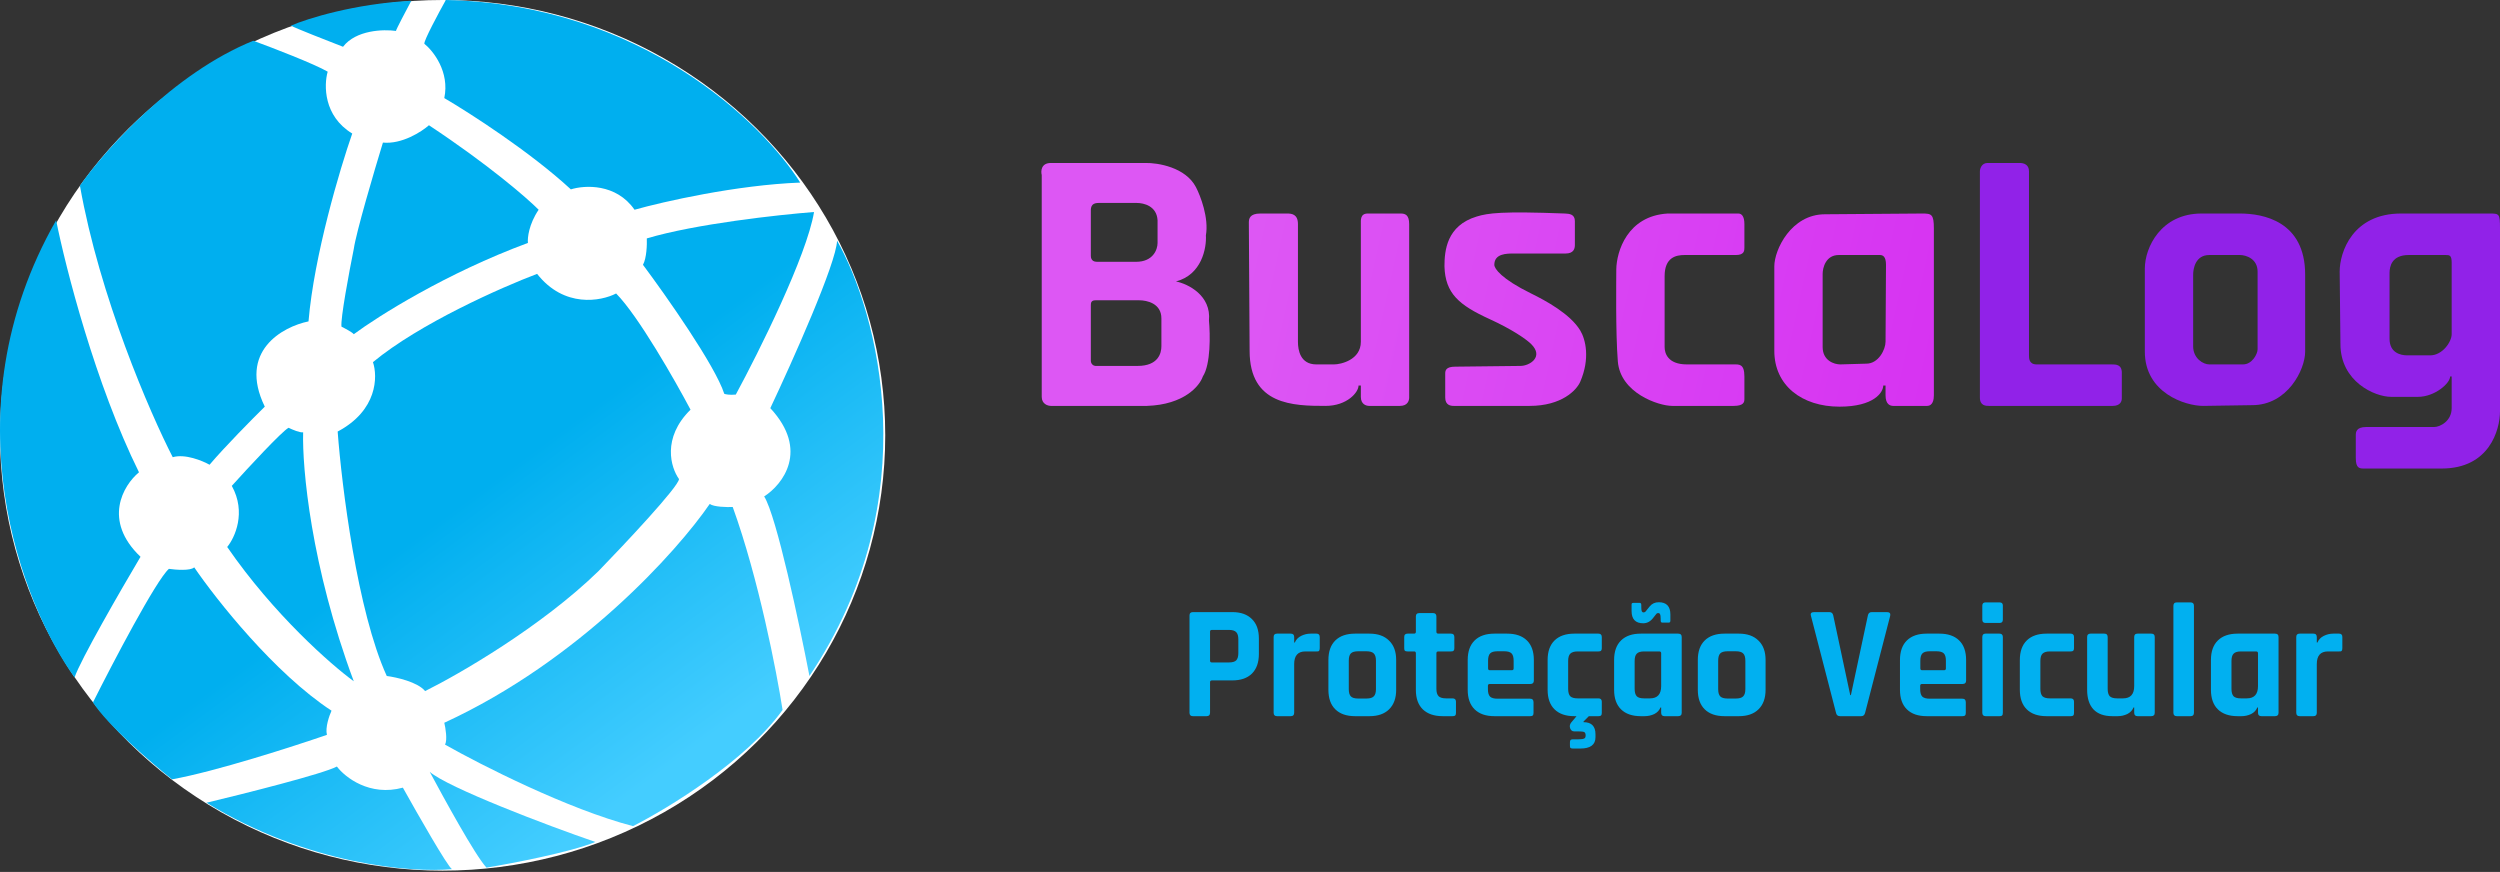 <svg width="777" height="271" viewBox="0 0 777 271" fill="none" xmlns="http://www.w3.org/2000/svg">
<rect x="0" y="0" width="777" height="271" fill="#333333" stroke="none"/>
<ellipse cx="137.566" cy="135.298" rx="137.566" ry="135.298" fill="white"/>
<path d="M131.887 13.6C134.668 15.829 139.802 22.327 138.086 30.483C145.953 35.094 164.836 47.225 177.424 58.856C181.636 57.527 191.491 56.933 197.213 65.187C206.114 62.685 228.875 57.496 248.711 56.745C237.188 38.377 199.406 1.313 138.563 0C136.258 4.143 131.696 12.662 131.887 13.6Z" fill="url(#paint0_linear_178_80)"/>
<path d="M133.317 38.924C131.013 40.957 124.925 44.88 119.012 44.318C116.31 53.15 110.715 72.127 109.953 77.38C108.522 84.493 105.756 99.281 106.138 101.532C107.25 102.079 109.571 103.314 109.953 103.877C117.423 98.327 138.706 84.883 164.073 75.504C163.914 73.941 164.359 69.689 167.411 65.187C163.835 61.591 152.009 51.305 133.317 38.924Z" fill="url(#paint1_linear_178_80)"/>
<path d="M101.846 22.276C97.65 19.837 84.68 14.851 78.72 12.662C53.734 22.792 32.388 46.897 24.838 57.683C30.941 92.199 46.613 128.341 53.686 142.098C57.501 140.972 62.905 143.192 65.13 144.442C69.898 138.815 78.561 130.061 82.296 126.387C73.904 109.129 87.859 101.532 95.886 99.89C97.603 79.443 105.661 52.446 109.476 41.504C100.511 36.064 100.654 26.419 101.846 22.276Z" fill="url(#paint2_linear_178_80)"/>
<path d="M123.065 9.614C123.065 9.239 126.244 3.205 127.834 0.234C110.096 1.172 95.489 5.784 90.402 7.972C91.737 8.723 101.767 12.662 106.615 14.538C110.62 9.286 119.251 9.067 123.065 9.614Z" fill="url(#paint3_linear_178_80)"/>
<path d="M43.196 146.787C29.654 119.399 20.387 83.164 17.447 68.469C-16.694 128.31 7.036 188.135 23.169 210.567C24.886 205.315 37.553 183.367 43.673 173.049C31.847 161.794 38.269 150.852 43.196 146.787Z" fill="url(#paint4_linear_178_80)"/>
<path d="M60.362 176.332C59.217 177.458 54.64 177.114 52.494 176.801C48.489 180.365 35.09 205.955 28.891 218.305C33.468 225.433 47.169 237.22 53.448 242.222C66.99 239.784 91.197 231.983 101.608 228.388C101.036 226.137 102.323 222.448 103.038 220.884C85.3 209.254 67.196 186.337 60.362 176.332Z" fill="url(#paint5_linear_178_80)"/>
<path d="M72.044 151.008C77.051 145.458 87.589 134.078 89.687 132.953C90.8 133.5 93.263 134.547 94.217 134.36C93.899 145.224 96.601 175.91 109.953 211.739C102.879 206.581 85.109 191.011 70.614 170.001C72.998 167.109 76.622 159.262 72.044 151.008Z" fill="url(#paint6_linear_178_80)"/>
<path d="M125.211 244.802C114.912 247.616 107.25 241.597 104.707 238.236C100.511 240.487 75.938 246.678 64.177 249.491C95.647 268.813 128.152 271.298 140.47 270.126C139.135 269.376 129.741 252.93 125.211 244.802Z" fill="url(#paint7_linear_178_80)"/>
<path d="M115.913 112.553C117.423 117.008 117.343 127.56 104.946 134.125C106.217 151.086 111.049 190.026 120.204 210.098C123.224 210.489 129.836 211.974 132.125 214.788C142.695 209.551 168.269 194.763 186.007 177.505C194.273 168.985 210.85 151.336 211.041 148.898C208.498 145.38 205.653 136.142 214.617 127.325C209.77 118.18 198.357 98.155 191.491 91.214C186.802 93.637 175.326 95.81 166.934 85.118C155.967 89.26 130.409 100.547 115.913 112.553Z" fill="url(#paint8_linear_178_80)"/>
<path d="M201.028 74.097C201.107 75.973 200.98 80.241 199.836 82.304C207.068 91.996 222.247 113.584 225.108 122.401C225.505 122.557 226.777 122.823 228.684 122.635C235.837 109.426 250.714 79.584 253.003 65.89C241.956 66.75 216.096 69.595 201.028 74.097Z" fill="url(#paint9_linear_178_80)"/>
<path d="M237.505 154.291C243.227 150.617 251.62 139.987 239.413 126.856C246.247 112.396 259.964 81.741 260.155 74.8C272.712 96.92 288.574 154.947 251.572 210.098C248.473 193.997 241.32 160.294 237.505 154.291Z" fill="url(#paint10_linear_178_80)"/>
<path d="M138.086 224.636C138.483 226.277 139.087 229.935 138.324 231.436C149.371 237.689 176.518 251.508 196.736 256.76C207.544 251.289 231.974 236.407 243.227 220.65C241.4 208.847 235.741 179.709 227.73 157.574C225.903 157.652 221.913 157.574 220.578 156.636C210.564 171.252 180.047 205.315 138.086 224.636Z" fill="url(#paint11_linear_178_80)"/>
<path d="M133.556 239.878C137.927 248.006 147.575 265.718 151.199 269.657C159.225 268.328 177.234 264.874 185.054 261.685C170.192 256.604 139.087 244.755 133.556 239.878Z" fill="url(#paint12_linear_178_80)"/>
<g clip-path="url(#clip0_178_80)">
<path d="M375.025 222.587H370.753C370.049 222.587 369.697 222.235 369.697 221.531V191.299C369.697 190.595 370.049 190.243 370.753 190.243H383.017C385.631 190.243 387.658 190.964 389.099 192.406C390.54 193.814 391.26 195.826 391.26 198.442V203.271C391.26 205.887 390.54 207.916 389.099 209.358C387.658 210.766 385.631 211.47 383.017 211.47H376.684C376.282 211.47 376.081 211.655 376.081 212.024V221.531C376.081 222.235 375.729 222.587 375.025 222.587ZM376.633 205.887H381.961C383.034 205.887 383.788 205.669 384.223 205.233C384.659 204.763 384.877 204.009 384.877 202.969V198.744C384.877 197.671 384.659 196.916 384.223 196.48C383.788 196.011 383.034 195.776 381.961 195.776H376.633C376.265 195.776 376.081 195.96 376.081 196.329V205.333C376.081 205.702 376.265 205.887 376.633 205.887ZM401.176 222.587H396.903C396.2 222.587 395.848 222.235 395.848 221.531V197.989C395.848 197.285 396.2 196.933 396.903 196.933H401.176C401.879 196.933 402.231 197.285 402.231 197.989V199.7H402.432C402.801 198.794 403.454 198.107 404.393 197.637C405.331 197.168 406.319 196.933 407.358 196.933H409.168C409.838 196.933 410.173 197.285 410.173 197.989V201.46C410.173 201.863 410.089 202.148 409.922 202.315C409.788 202.449 409.536 202.5 409.168 202.466H405.7C403.387 202.466 402.231 203.774 402.231 206.39V221.531C402.231 222.235 401.879 222.587 401.176 222.587ZM425.635 222.587H421.162C418.515 222.587 416.471 221.883 415.03 220.474C413.589 219.066 412.869 217.037 412.869 214.388V205.132C412.869 202.483 413.589 200.454 415.03 199.046C416.471 197.637 418.515 196.933 421.162 196.933H425.635C428.249 196.933 430.276 197.654 431.717 199.096C433.192 200.504 433.929 202.517 433.929 205.132V214.388C433.929 217.004 433.192 219.032 431.717 220.474C430.276 221.883 428.249 222.587 425.635 222.587ZM422.117 217.104H424.68C425.753 217.104 426.507 216.886 426.942 216.45C427.411 216.014 427.646 215.26 427.646 214.187V205.333C427.646 204.26 427.411 203.506 426.942 203.07C426.507 202.634 425.753 202.416 424.68 202.416H422.117C421.045 202.416 420.291 202.634 419.855 203.07C419.42 203.506 419.202 204.26 419.202 205.333V214.187C419.202 215.26 419.42 216.014 419.855 216.45C420.291 216.886 421.045 217.104 422.117 217.104ZM439.498 202.466H437.487C437.085 202.466 436.8 202.399 436.633 202.265C436.499 202.131 436.432 201.863 436.432 201.46V197.989C436.432 197.285 436.784 196.933 437.487 196.933H439.498C439.866 196.933 440.051 196.749 440.051 196.38V191.601C440.051 190.897 440.419 190.545 441.156 190.545H445.379C446.082 190.545 446.434 190.897 446.434 191.601V196.38C446.434 196.749 446.635 196.933 447.037 196.933H450.958C451.662 196.933 452.013 197.285 452.013 197.989V201.46C452.013 201.829 451.93 202.097 451.762 202.265C451.628 202.399 451.36 202.466 450.958 202.466H447.037C446.635 202.466 446.434 202.651 446.434 203.02V214.136C446.434 215.176 446.669 215.93 447.138 216.4C447.607 216.836 448.378 217.054 449.45 217.054H451.46C452.164 217.054 452.516 217.406 452.516 218.11V221.581C452.516 221.95 452.432 222.218 452.265 222.386C452.131 222.52 451.863 222.587 451.46 222.587H448.394C445.747 222.587 443.686 221.883 442.212 220.474C440.771 219.066 440.051 217.054 440.051 214.438V203.02C440.051 202.651 439.866 202.466 439.498 202.466ZM475.564 222.587H464.456C461.809 222.587 459.764 221.883 458.324 220.474C456.883 219.066 456.162 217.037 456.162 214.388V205.132C456.162 202.483 456.883 200.454 458.324 199.046C459.764 197.637 461.809 196.933 464.456 196.933H468.427C471.074 196.933 473.118 197.637 474.559 199.046C476 200.454 476.72 202.483 476.72 205.132V211.521C476.72 212.225 476.368 212.577 475.665 212.577H463.048C462.646 212.577 462.445 212.761 462.445 213.13V214.237C462.445 215.277 462.663 216.031 463.099 216.501C463.568 216.936 464.338 217.154 465.411 217.154H475.564C476.268 217.154 476.62 217.523 476.62 218.261V221.581C476.62 221.95 476.536 222.218 476.368 222.386C476.234 222.52 475.966 222.587 475.564 222.587ZM463.048 208.301H469.884C470.253 208.301 470.437 208.117 470.437 207.748V205.333C470.437 204.26 470.219 203.506 469.784 203.07C469.348 202.634 468.594 202.416 467.522 202.416H465.411C464.338 202.416 463.584 202.634 463.149 203.07C462.713 203.506 462.495 204.26 462.495 205.333V207.748C462.495 208.117 462.68 208.301 463.048 208.301ZM496.782 202.466H490.298C489.259 202.466 488.505 202.701 488.036 203.17C487.601 203.606 487.383 204.361 487.383 205.434V214.086C487.383 215.159 487.601 215.93 488.036 216.4C488.505 216.836 489.259 217.054 490.298 217.054H496.782C497.486 217.054 497.838 217.406 497.838 218.11V221.581C497.838 221.95 497.754 222.218 497.586 222.386C497.452 222.52 497.184 222.587 496.782 222.587H493.816L492.158 224.247V224.448C494.637 224.448 495.877 225.706 495.877 228.221V229.126C495.877 231.474 494.302 232.648 491.153 232.648H488.891C488.489 232.648 488.22 232.58 488.086 232.446C487.986 232.346 487.936 232.111 487.936 231.742V230.736C487.936 230.367 488.003 230.116 488.137 229.982C488.271 229.847 488.522 229.78 488.891 229.78H490.549C491.454 229.78 492.057 229.696 492.359 229.529C492.66 229.395 492.811 229.093 492.811 228.623V228.523C492.811 228.02 492.66 227.684 492.359 227.517C492.057 227.383 491.454 227.315 490.549 227.315H489.243C488.639 227.315 488.22 226.98 487.986 226.309C487.785 225.672 487.902 225.085 488.338 224.549L489.996 222.587H489.293C486.646 222.587 484.601 221.883 483.161 220.474C481.72 219.066 480.999 217.037 480.999 214.388V205.132C480.999 202.483 481.72 200.454 483.161 199.046C484.601 197.637 486.646 196.933 489.293 196.933H496.782C497.486 196.933 497.838 197.285 497.838 197.989V201.46C497.838 201.829 497.754 202.097 497.586 202.265C497.452 202.399 497.184 202.466 496.782 202.466ZM507.093 189.891V187.979C507.093 187.744 507.126 187.593 507.193 187.526C507.26 187.426 507.411 187.376 507.646 187.376H509.606C509.941 187.376 510.109 187.577 510.109 187.979V188.532C510.109 189.237 510.159 189.723 510.26 189.991C510.394 190.226 510.578 190.343 510.812 190.343C511.047 190.343 511.248 190.26 511.416 190.092C511.617 189.891 512.052 189.354 512.722 188.482C513.426 187.61 514.364 187.174 515.537 187.174C517.95 187.174 519.156 188.449 519.156 190.997V192.858C519.156 193.294 518.989 193.512 518.654 193.512H516.643C516.308 193.512 516.14 193.294 516.14 192.858V192.406C516.14 191.634 516.073 191.131 515.939 190.897C515.839 190.662 515.654 190.545 515.386 190.545C515.152 190.545 514.968 190.612 514.833 190.746C514.699 190.88 514.381 191.282 513.878 191.953C513.007 193.127 511.952 193.714 510.712 193.714C508.299 193.714 507.093 192.439 507.093 189.891ZM511.164 222.587H509.958C507.311 222.587 505.267 221.883 503.826 220.474C502.385 219.066 501.664 217.037 501.664 214.388V205.132C501.664 202.483 502.385 200.454 503.826 199.046C505.267 197.637 507.311 196.933 509.958 196.933H521.569C522.306 196.933 522.675 197.285 522.675 197.989V221.531C522.675 222.235 522.306 222.587 521.569 222.587H517.347C516.643 222.587 516.291 222.235 516.291 221.531V219.871H516.09C515.721 220.776 515.068 221.464 514.13 221.933C513.192 222.369 512.203 222.587 511.164 222.587ZM516.291 213.231V203.02C516.291 202.651 516.09 202.466 515.688 202.466H510.963C509.891 202.466 509.137 202.701 508.701 203.17C508.266 203.606 508.048 204.361 508.048 205.434V214.086C508.048 215.159 508.266 215.93 508.701 216.4C509.137 216.836 509.891 217.054 510.963 217.054H512.823C515.135 217.054 516.291 215.78 516.291 213.231ZM540.447 222.587H535.974C533.326 222.587 531.282 221.883 529.841 220.474C528.4 219.066 527.68 217.037 527.68 214.388V205.132C527.68 202.483 528.4 200.454 529.841 199.046C531.282 197.637 533.326 196.933 535.974 196.933H540.447C543.061 196.933 545.088 197.654 546.529 199.096C548.003 200.504 548.741 202.517 548.741 205.132V214.388C548.741 217.004 548.003 219.032 546.529 220.474C545.088 221.883 543.061 222.587 540.447 222.587ZM536.929 217.104H539.492C540.564 217.104 541.318 216.886 541.754 216.45C542.223 216.014 542.458 215.26 542.458 214.187V205.333C542.458 204.26 542.223 203.506 541.754 203.07C541.318 202.634 540.564 202.416 539.492 202.416H536.929C535.856 202.416 535.102 202.634 534.667 203.07C534.231 203.506 534.013 204.26 534.013 205.333V214.187C534.013 215.26 534.231 216.014 534.667 216.45C535.102 216.886 535.856 217.104 536.929 217.104ZM578.472 222.587H571.887C571.184 222.587 570.765 222.235 570.631 221.531L562.84 191.4C562.605 190.628 562.94 190.243 563.845 190.243H568.57C569.24 190.243 569.642 190.595 569.776 191.299L575.054 216.048H575.255L580.533 191.299C580.667 190.595 581.069 190.243 581.739 190.243H586.464C587.302 190.243 587.637 190.628 587.469 191.4L579.678 221.531C579.511 222.235 579.109 222.587 578.472 222.587ZM609.911 222.587H598.803C596.156 222.587 594.112 221.883 592.671 220.474C591.23 219.066 590.51 217.037 590.51 214.388V205.132C590.51 202.483 591.23 200.454 592.671 199.046C594.112 197.637 596.156 196.933 598.803 196.933H602.774C605.421 196.933 607.465 197.637 608.906 199.046C610.347 200.454 611.067 202.483 611.067 205.132V211.521C611.067 212.225 610.716 212.577 610.012 212.577H597.396C596.994 212.577 596.793 212.761 596.793 213.13V214.237C596.793 215.277 597.01 216.031 597.446 216.501C597.915 216.936 598.686 217.154 599.758 217.154H609.911C610.615 217.154 610.967 217.523 610.967 218.261V221.581C610.967 221.95 610.883 222.218 610.716 222.386C610.581 222.52 610.313 222.587 609.911 222.587ZM597.396 208.301H604.232C604.6 208.301 604.784 208.117 604.784 207.748V205.333C604.784 204.26 604.567 203.506 604.131 203.07C603.695 202.634 602.941 202.416 601.869 202.416H599.758C598.686 202.416 597.932 202.634 597.496 203.07C597.061 203.506 596.843 204.26 596.843 205.333V207.748C596.843 208.117 597.027 208.301 597.396 208.301ZM616.101 192.607V188.231C616.101 187.56 616.436 187.225 617.106 187.225H621.479C622.149 187.225 622.484 187.543 622.484 188.18V192.607C622.484 193.278 622.149 193.613 621.479 193.613H617.106C616.436 193.613 616.101 193.278 616.101 192.607ZM616.101 221.531V197.989C616.101 197.285 616.436 196.933 617.106 196.933H621.428C622.132 196.933 622.484 197.285 622.484 197.989V221.531C622.484 221.967 622.4 222.252 622.233 222.386C622.099 222.52 621.847 222.587 621.479 222.587H617.156C616.452 222.587 616.101 222.235 616.101 221.531ZM644.604 218.11V221.581C644.604 221.95 644.52 222.218 644.352 222.386C644.218 222.52 643.95 222.587 643.548 222.587H636.059C633.412 222.587 631.368 221.883 629.927 220.474C628.486 219.066 627.765 217.037 627.765 214.388V205.132C627.765 202.483 628.486 200.454 629.927 199.046C631.368 197.637 633.412 196.933 636.059 196.933H643.548C644.252 196.933 644.604 197.285 644.604 197.989V201.46C644.604 201.829 644.52 202.097 644.352 202.265C644.218 202.399 643.95 202.466 643.548 202.466H637.064C636.025 202.466 635.271 202.701 634.802 203.17C634.367 203.606 634.149 204.361 634.149 205.434V214.086C634.149 215.159 634.367 215.93 634.802 216.4C635.271 216.836 636.025 217.054 637.064 217.054H643.548C644.252 217.054 644.604 217.406 644.604 218.11ZM658.182 222.587H656.523C653.943 222.587 651.982 221.883 650.642 220.474C649.335 219.066 648.682 217.037 648.682 214.388V197.989C648.682 197.285 649.034 196.933 649.737 196.933H654.01C654.713 196.933 655.065 197.285 655.065 197.989V214.086C655.065 215.159 655.283 215.93 655.719 216.4C656.188 216.836 656.942 217.054 657.981 217.054H659.84C662.152 217.054 663.309 215.78 663.309 213.231V197.989C663.309 197.285 663.66 196.933 664.364 196.933H668.586C669.323 196.933 669.692 197.285 669.692 197.989V221.531C669.692 222.235 669.323 222.587 668.586 222.587H664.364C663.66 222.587 663.309 222.235 663.309 221.531V219.871H663.108C662.739 220.776 662.085 221.464 661.147 221.933C660.209 222.369 659.22 222.587 658.182 222.587ZM680.822 222.587H676.55C675.846 222.587 675.494 222.235 675.494 221.531V188.281C675.494 187.577 675.846 187.225 676.55 187.225H680.822C681.526 187.225 681.878 187.577 681.878 188.281V221.531C681.878 222.235 681.526 222.587 680.822 222.587ZM696.658 222.587H695.452C692.805 222.587 690.761 221.883 689.32 220.474C687.879 219.066 687.159 217.037 687.159 214.388V205.132C687.159 202.483 687.879 200.454 689.32 199.046C690.761 197.637 692.805 196.933 695.452 196.933H707.063C707.8 196.933 708.169 197.285 708.169 197.989V221.531C708.169 222.235 707.8 222.587 707.063 222.587H702.841C702.137 222.587 701.785 222.235 701.785 221.531V219.871H701.584C701.216 220.776 700.562 221.464 699.624 221.933C698.686 222.369 697.697 222.587 696.658 222.587ZM701.785 213.231V203.02C701.785 202.651 701.584 202.466 701.182 202.466H696.457C695.385 202.466 694.631 202.701 694.196 203.17C693.76 203.606 693.542 204.361 693.542 205.434V214.086C693.542 215.159 693.76 215.93 694.196 216.4C694.631 216.836 695.385 217.054 696.457 217.054H698.317C700.629 217.054 701.785 215.78 701.785 213.231ZM719.005 222.587H714.732C714.029 222.587 713.677 222.235 713.677 221.531V197.989C713.677 197.285 714.029 196.933 714.732 196.933H719.005C719.709 196.933 720.06 197.285 720.06 197.989V199.7H720.261C720.63 198.794 721.283 198.107 722.222 197.637C723.16 197.168 724.148 196.933 725.187 196.933H726.997C727.667 196.933 728.002 197.285 728.002 197.989V201.46C728.002 201.863 727.918 202.148 727.751 202.315C727.617 202.449 727.365 202.5 726.997 202.466H723.529C721.216 202.466 720.06 203.774 720.06 206.39V221.531C720.06 222.235 719.709 222.587 719.005 222.587Z" fill="#01B0F0"/>
</g>
<path fill-rule="evenodd" clip-rule="evenodd" d="M323.77 54.403C323.452 53.153 323.579 50.651 326.631 50.651H355.956C359.85 50.573 368.449 51.965 371.692 58.155C373.122 60.891 375.745 67.722 374.791 73.162C375.029 77.07 373.504 85.402 365.493 87.466C369.228 88.247 376.508 91.78 375.745 99.659C376.142 103.879 376.317 113.259 373.837 117.011C372.884 119.903 368.068 125.78 356.433 126.155H326.631C325.677 126.155 323.77 125.593 323.77 123.342L323.77 54.403ZM341.413 63.079C338.79 63.079 339.029 64.955 339.029 66.127V79.493C339.029 81.134 340.221 81.369 340.936 81.369H353.095C358.34 81.369 359.771 77.617 359.771 75.507V68.472C359.532 64.017 355.479 63.079 353.334 63.079H341.413ZM340.459 93.328C339.029 93.328 339.029 94.266 339.029 94.969V112.086C339.029 113.259 339.982 113.728 340.459 113.728H353.572C360.009 113.728 360.963 109.742 360.963 107.631V98.955C360.963 94.266 356.433 93.328 354.049 93.328H340.459Z" fill="url(#paint13_linear_178_80)"/>
<path d="M388.142 69.176C388.142 68.003 388.381 66.362 391.719 66.362H400.063C401.494 66.362 403.401 66.596 403.401 69.645V106.224C403.401 108.804 404.116 113.259 409.123 113.259H414.607C416.752 113.259 422.951 111.852 422.951 106.224V69.645C422.951 68.472 422.713 66.362 425.097 66.362H435.349C436.779 66.362 437.971 66.831 437.971 69.645V123.576C437.971 124.514 437.495 126.155 435.11 126.155H425.574C424.62 126.155 422.951 125.686 422.951 123.342V119.824H422.236C422.236 121.935 418.66 126.155 411.984 126.155C401.971 126.155 388.381 125.921 388.381 109.038L388.142 69.176Z" fill="url(#paint14_linear_178_80)"/>
<path d="M486.37 66.362C487.801 66.417 489.469 66.596 489.469 68.707V76.21C489.469 77.383 488.993 78.79 486.608 78.79H470.635C468.25 78.79 464.436 78.79 464.436 82.307C464.436 83.479 466.581 86.645 475.88 91.217C480.41 93.445 488.039 97.573 491.138 102.707C492.837 105.521 494.238 111.467 491.138 118.652C490.026 121.231 485.416 126.155 475.403 126.155H451.8C450.846 126.155 449.177 125.921 449.177 123.576V116.073C449.177 115.135 449.415 113.962 452.276 113.962L472.542 113.728C475.403 113.728 479.933 110.914 475.88 106.928C474.211 105.286 469.681 102.238 463.005 99.19C453.469 94.835 449.177 91.217 448.939 82.776C448.939 77.852 449.654 70.114 458.952 67.3C462.528 66.218 466.725 65.612 486.37 66.362Z" fill="url(#paint15_linear_178_80)"/>
<path d="M518.318 66.362H540.252C541.206 66.362 542.159 67.065 542.159 69.645V76.914C542.159 77.852 542.159 79.259 539.537 79.259H523.563C520.94 79.259 517.364 79.962 517.364 85.824V107.866C517.364 109.742 518.318 113.259 524.278 113.259H538.822C540.49 113.259 542.159 113.024 542.159 117.011V124.045C542.159 124.983 541.921 126.155 538.822 126.155H519.748C515.457 126.155 503.61 122.153 502.821 112.321C502.105 103.41 502.344 86.997 502.344 83.714C502.423 78.243 505.729 67.112 518.318 66.362Z" fill="url(#paint16_linear_178_80)"/>
<path fill-rule="evenodd" clip-rule="evenodd" d="M551.458 82.776C551.458 77.617 556.703 66.596 567.193 66.596L597.472 66.362C600.333 66.362 601.048 66.596 601.048 71.052V122.873C601.048 124.045 600.81 126.155 598.903 126.155H588.412C587.459 126.155 586.028 125.686 586.028 122.873V119.824H585.313C585.313 121.935 582.452 126.39 571.723 126.39C560.041 126.39 551.458 119.824 551.458 109.038V82.776ZM571.485 79.259C567.432 79.259 566.478 83.245 566.478 85.121V107.866C566.478 112.086 570.054 113.259 571.962 113.259L580.068 113.024C583.882 113.024 586.028 108.569 586.028 106.224L586.168 82.307C586.168 79.728 585.214 79.259 584.26 79.259H571.485Z" fill="url(#paint17_linear_178_80)"/>
<path d="M615.353 53.231C615.353 52.527 615.83 50.651 617.738 50.651H627.751C628.943 50.651 630.612 51.12 630.612 53.231V110.445C630.612 111.383 630.612 113.259 632.996 113.259H656.361C657.553 113.259 659.461 113.259 659.461 115.838V123.811C659.461 124.749 658.984 126.155 656.6 126.155H618.214C617.261 126.155 615.353 126.155 615.353 123.576V53.231Z" fill="#9122E8"/>
<path fill-rule="evenodd" clip-rule="evenodd" d="M666.613 83.479C666.613 76.914 671.62 66.362 684.256 66.362H696.177C703.329 66.362 716.442 68.707 716.442 85.355V109.273C716.442 114.9 710.959 125.921 699.991 125.921L684.733 126.155C679.249 126.155 666.613 122.169 666.613 109.273V83.479ZM686.64 79.259C682.349 79.259 681.633 83.479 681.633 85.355V107.631C681.633 111.383 684.733 113.259 686.64 113.259H697.13C699.991 113.259 701.66 109.976 701.66 108.569V84.417C701.66 80.431 698.084 79.259 696.177 79.259H686.64Z" fill="#9122E8"/>
<path fill-rule="evenodd" clip-rule="evenodd" d="M727.171 84.417C727.171 78.321 731.224 66.362 746.244 66.362H773.662C776.762 66.362 777 66.362 777 71.052V127.797C777 133.659 773.662 145.618 758.88 145.618H734.8C733.37 145.618 732.178 145.618 732.178 142.335V135.3C732.178 134.362 732.262 132.721 735.362 132.721H756.496C758.403 132.721 761.98 130.845 761.98 126.859V117.011H761.503C761.503 119.121 756.735 123.342 751.489 123.342H743.145C738.138 123.342 727.409 118.652 727.409 106.928L727.171 84.417ZM742.668 84.886V105.286C742.668 109.742 746.244 110.445 748.152 110.445H755.304C759.119 110.445 761.98 106.224 761.98 103.879V81.603C761.98 79.259 761.264 79.259 760.072 79.259H748.628C743.383 79.259 742.668 82.776 742.668 84.886Z" fill="#9122E8"/>
<defs>
<linearGradient id="paint0_linear_178_80" x1="162.123" y1="142.567" x2="224.2" y2="226.566" gradientUnits="userSpaceOnUse">
<stop stop-color="#00AFEF"/>
<stop offset="1" stop-color="#44CDFF"/>
</linearGradient>
<linearGradient id="paint1_linear_178_80" x1="162.123" y1="142.567" x2="224.2" y2="226.566" gradientUnits="userSpaceOnUse">
<stop stop-color="#00AFEF"/>
<stop offset="1" stop-color="#44CDFF"/>
</linearGradient>
<linearGradient id="paint2_linear_178_80" x1="162.123" y1="142.567" x2="224.2" y2="226.566" gradientUnits="userSpaceOnUse">
<stop stop-color="#00AFEF"/>
<stop offset="1" stop-color="#44CDFF"/>
</linearGradient>
<linearGradient id="paint3_linear_178_80" x1="162.123" y1="142.567" x2="224.2" y2="226.566" gradientUnits="userSpaceOnUse">
<stop stop-color="#00AFEF"/>
<stop offset="1" stop-color="#44CDFF"/>
</linearGradient>
<linearGradient id="paint4_linear_178_80" x1="162.123" y1="142.567" x2="224.2" y2="226.566" gradientUnits="userSpaceOnUse">
<stop stop-color="#00AFEF"/>
<stop offset="1" stop-color="#44CDFF"/>
</linearGradient>
<linearGradient id="paint5_linear_178_80" x1="162.123" y1="142.567" x2="224.2" y2="226.566" gradientUnits="userSpaceOnUse">
<stop stop-color="#00AFEF"/>
<stop offset="1" stop-color="#44CDFF"/>
</linearGradient>
<linearGradient id="paint6_linear_178_80" x1="162.123" y1="142.567" x2="224.2" y2="226.566" gradientUnits="userSpaceOnUse">
<stop stop-color="#00AFEF"/>
<stop offset="1" stop-color="#44CDFF"/>
</linearGradient>
<linearGradient id="paint7_linear_178_80" x1="162.123" y1="142.567" x2="224.2" y2="226.566" gradientUnits="userSpaceOnUse">
<stop stop-color="#00AFEF"/>
<stop offset="1" stop-color="#44CDFF"/>
</linearGradient>
<linearGradient id="paint8_linear_178_80" x1="162.123" y1="142.567" x2="224.2" y2="226.566" gradientUnits="userSpaceOnUse">
<stop stop-color="#00AFEF"/>
<stop offset="1" stop-color="#44CDFF"/>
</linearGradient>
<linearGradient id="paint9_linear_178_80" x1="162.123" y1="142.567" x2="224.2" y2="226.566" gradientUnits="userSpaceOnUse">
<stop stop-color="#00AFEF"/>
<stop offset="1" stop-color="#44CDFF"/>
</linearGradient>
<linearGradient id="paint10_linear_178_80" x1="162.123" y1="142.567" x2="224.2" y2="226.566" gradientUnits="userSpaceOnUse">
<stop stop-color="#00AFEF"/>
<stop offset="1" stop-color="#44CDFF"/>
</linearGradient>
<linearGradient id="paint11_linear_178_80" x1="162.123" y1="142.567" x2="224.2" y2="226.566" gradientUnits="userSpaceOnUse">
<stop stop-color="#00AFEF"/>
<stop offset="1" stop-color="#44CDFF"/>
</linearGradient>
<linearGradient id="paint12_linear_178_80" x1="162.123" y1="142.567" x2="224.2" y2="226.566" gradientUnits="userSpaceOnUse">
<stop stop-color="#00AFEF"/>
<stop offset="1" stop-color="#44CDFF"/>
</linearGradient>
<linearGradient id="paint13_linear_178_80" x1="392.195" y1="60.265" x2="718.805" y2="132.395" gradientUnits="userSpaceOnUse">
<stop stop-color="#DD57F4"/>
<stop offset="1" stop-color="#D31FF1"/>
</linearGradient>
<linearGradient id="paint14_linear_178_80" x1="392.195" y1="60.265" x2="718.805" y2="132.395" gradientUnits="userSpaceOnUse">
<stop stop-color="#DD57F4"/>
<stop offset="1" stop-color="#D31FF1"/>
</linearGradient>
<linearGradient id="paint15_linear_178_80" x1="392.195" y1="60.265" x2="718.805" y2="132.395" gradientUnits="userSpaceOnUse">
<stop stop-color="#DD57F4"/>
<stop offset="1" stop-color="#D31FF1"/>
</linearGradient>
<linearGradient id="paint16_linear_178_80" x1="392.195" y1="60.265" x2="718.805" y2="132.395" gradientUnits="userSpaceOnUse">
<stop stop-color="#DD57F4"/>
<stop offset="0.961" stop-color="#D31FF1"/>
</linearGradient>
<linearGradient id="paint17_linear_178_80" x1="392.195" y1="60.265" x2="718.805" y2="132.395" gradientUnits="userSpaceOnUse">
<stop stop-color="#DD57F4"/>
<stop offset="1" stop-color="#D31FF1"/>
</linearGradient>
<clipPath id="clip0_178_80">
<rect width="359.175" height="46.11" fill="white" transform="translate(369.287 186.868)"/>
</clipPath>
</defs>
</svg>

